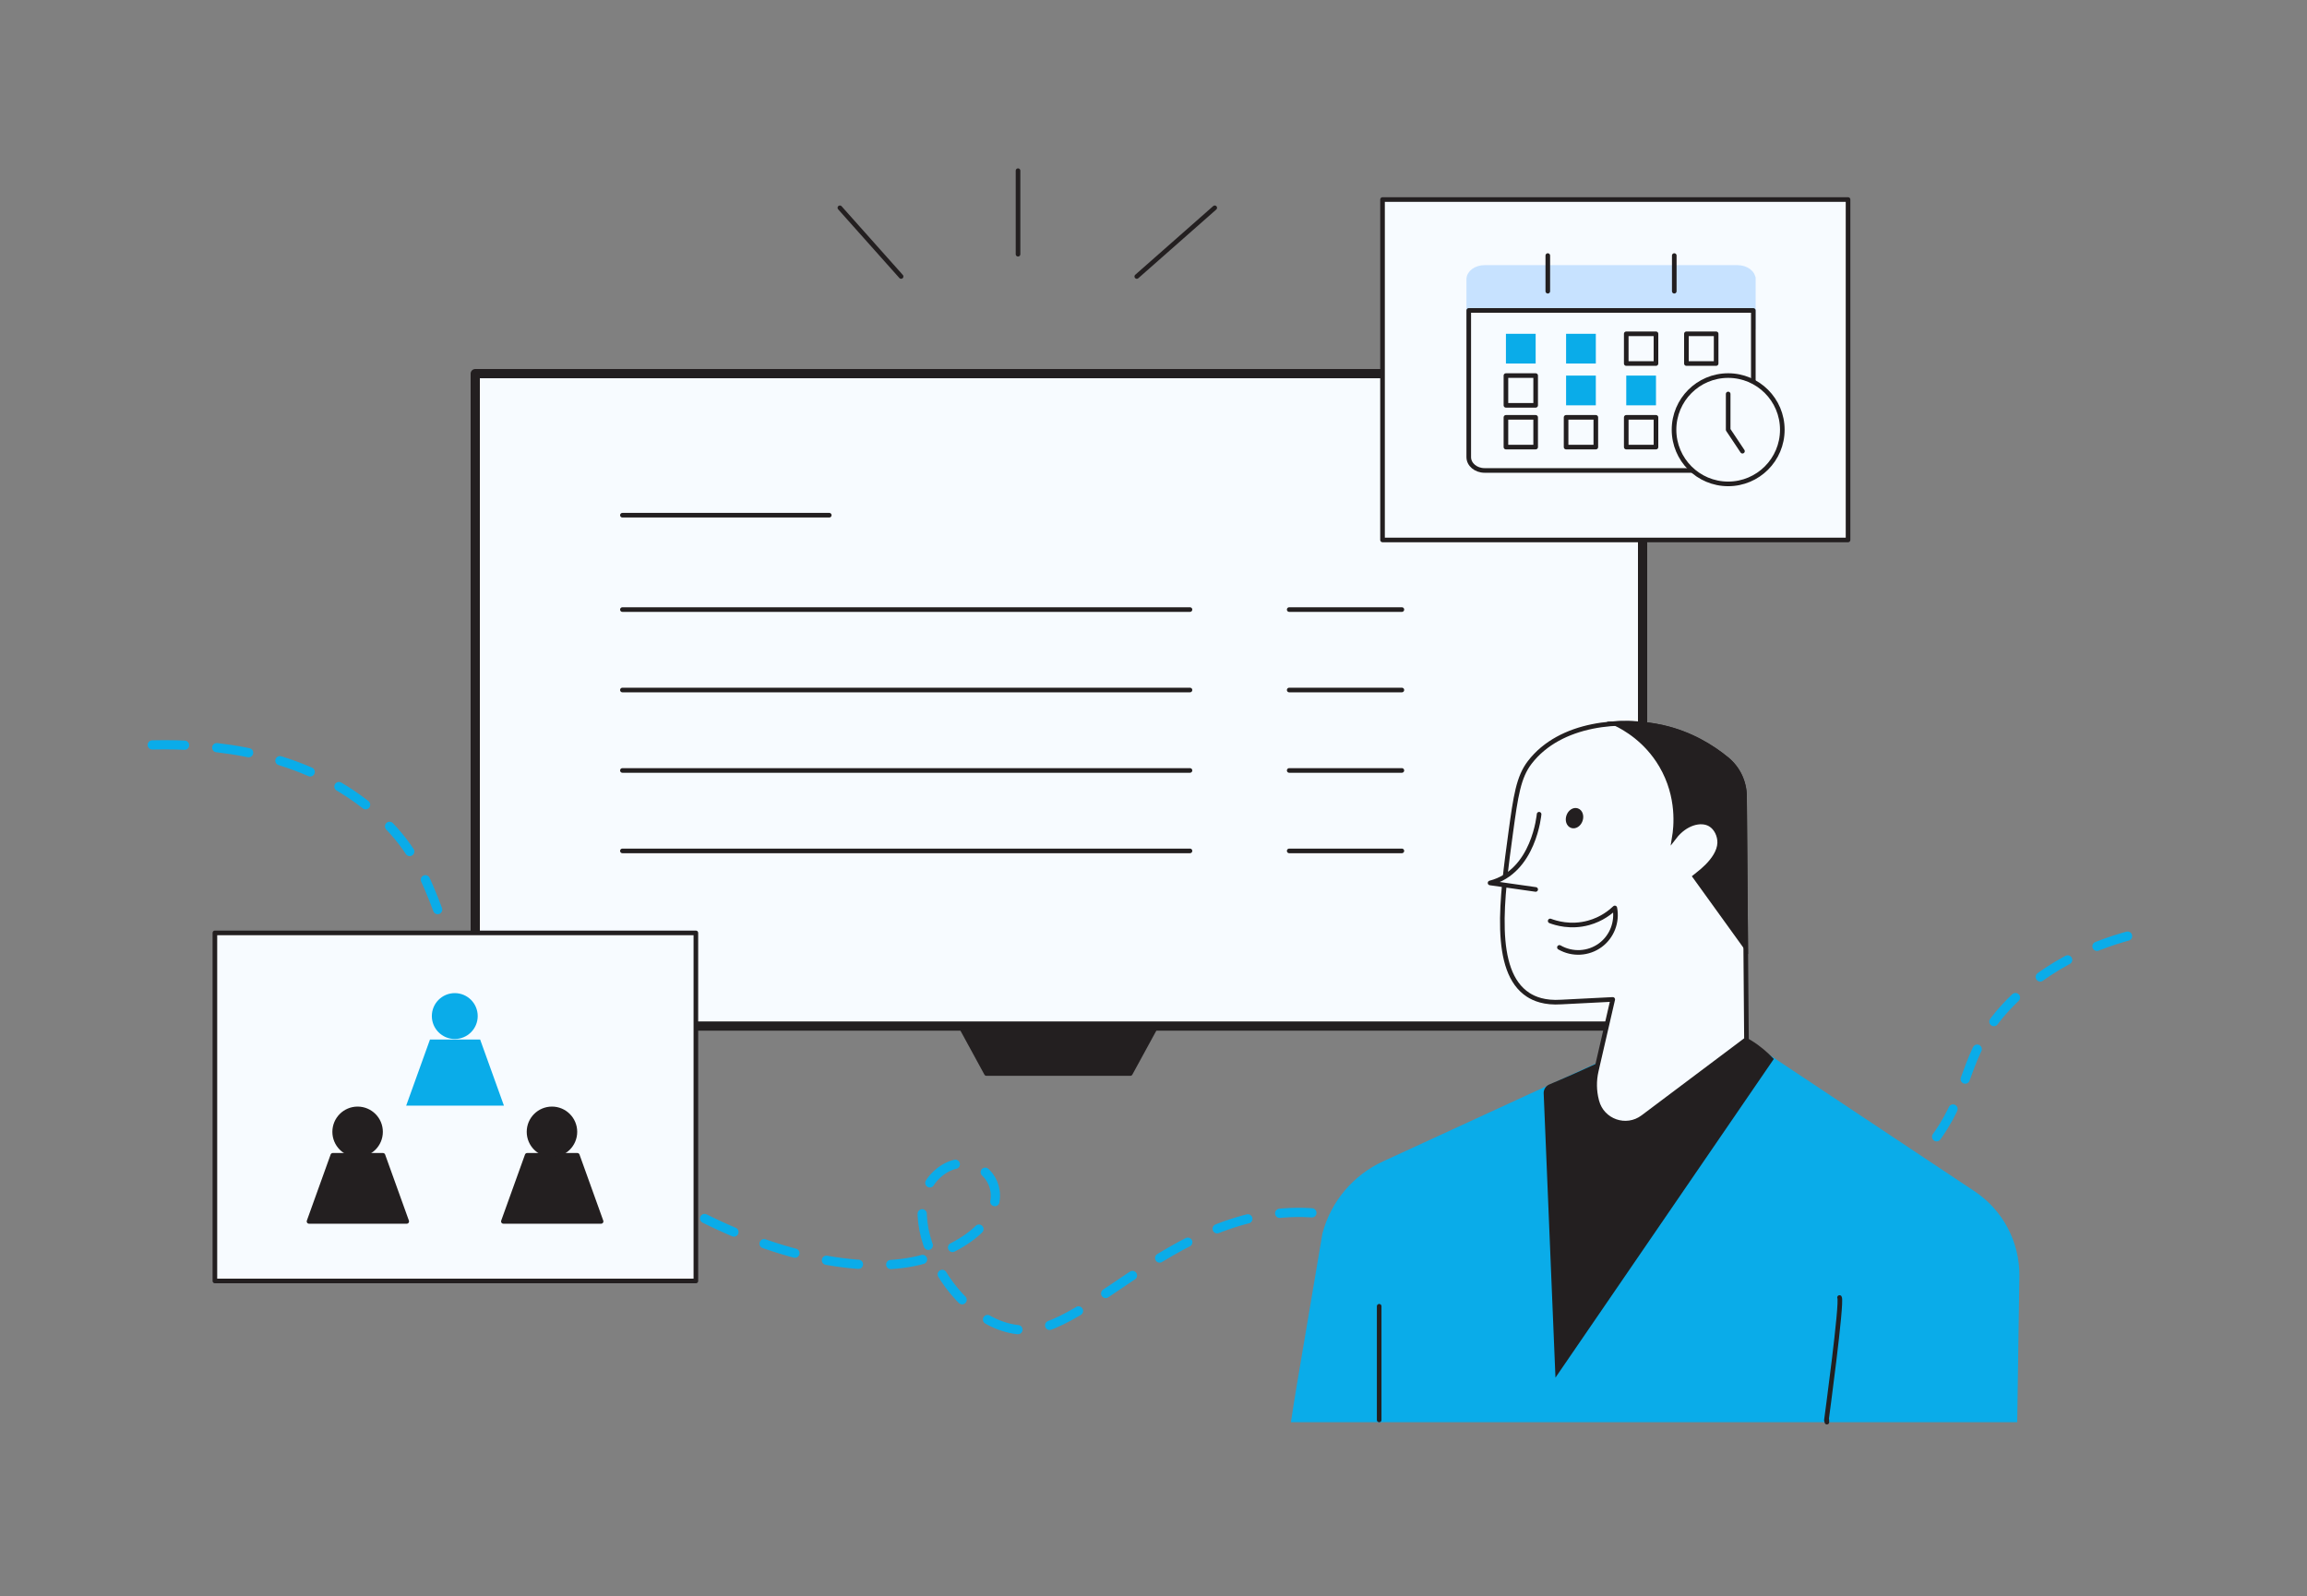 <?xml version="1.0" encoding="utf-8"?>
<svg xmlns="http://www.w3.org/2000/svg" width="500" height="346" viewBox="0 0 500 346" fill="none">
<rect x="0" y="0" width="500" height="346" fill="#808080" stroke="none"/>
<path d="M244.974 232.731H213.793L208.086 222.266H250.684L244.974 232.731Z" fill="#231F20" stroke="#231F20" stroke-miterlimit="10" stroke-linecap="round" stroke-linejoin="round"/>
<path d="M356 81L103 81L103 222.439L356 222.439V81Z" fill="#F7FBFF" stroke="#231F20" stroke-width="2" stroke-miterlimit="10" stroke-linecap="round" stroke-linejoin="round"/>
<path d="M33 161.495C46.622 161.173 65.556 163.062 80.428 175.414C95.391 187.836 93.568 200.322 104.729 219.851C128.253 261.005 179.807 281.041 202.603 272.17C226.736 262.779 211.988 245.34 202.603 255.066C193.218 264.792 209.642 293.299 226.736 287.597C243.831 281.896 267.964 249.364 304.834 269.151C341.738 288.955 402.792 273.709 421.143 244.334C427.253 234.551 425.896 227.343 435.723 217.336C445.873 206.999 458.704 203.099 467.734 201.405" stroke="#0AACE9" stroke-width="2" stroke-miterlimit="10" stroke-linecap="round" stroke-linejoin="round" stroke-dasharray="7 7"/>
<path d="M280.366 307.824H395.897C395.914 307.985 395.927 308.149 395.944 308.31C395.94 308.146 395.937 307.982 395.934 307.824H436.702L436.776 302.864C436.776 302.787 436.779 302.713 436.779 302.636L437.168 276.721C437.275 269.48 433.699 262.686 427.672 258.674L413.772 249.431L401.458 241.245L396.829 238.166L385.788 230.825L385.741 230.794L380.331 227.199L346.518 230.919L346.203 230.952L341.721 233.015C341.688 233.025 341.651 233.041 341.617 233.062L331.843 237.559L331.82 237.569L320.008 243.006L310.941 247.178L300.038 252.195L299.964 252.228C293.616 255.15 288.9 260.75 287.1 267.508L281.552 300.365C281.133 302.854 280.741 305.336 280.366 307.824Z" fill="#0AACE9" stroke="#0AACE9" stroke-miterlimit="10"/>
<path d="M383.8 229.627C368.385 252.128 352.97 274.632 337.555 297.132C336.724 277.093 335.896 257.051 335.064 237.012C335.038 236.385 335.406 235.805 335.986 235.56C340.287 233.743 343.692 232.2 345.887 231.187C345.887 231.187 363.79 222.947 370.715 223.245C371.723 223.289 372.474 223.433 372.675 223.467C377.934 224.362 381.642 227.414 383.8 229.627Z" fill="#231F20" stroke="#231F20" stroke-miterlimit="10"/>
<path d="M378.092 172.644C378.068 169.525 376.671 166.567 374.261 164.588C371.03 161.936 366.397 159.051 360.361 157.686C351.445 155.671 338.148 156.667 331.538 165.293C329.108 168.465 328.511 172.52 327.422 180.505C325.485 194.675 323.309 210.582 331.223 215.683C332.504 216.508 334.712 217.477 338.373 217.232L349.531 216.666C348.338 221.837 347.148 227.009 345.954 232.18C345.468 234.293 345.499 236.49 346.048 238.589C346.058 238.63 346.068 238.666 346.078 238.707C347.218 243.1 352.45 244.928 356.08 242.201L378.514 225.345L378.092 172.644Z" fill="#F7FBFF" stroke="#231F20" stroke-miterlimit="10" stroke-linecap="round" stroke-linejoin="round"/>
<path d="M342.516 177.811C342.832 176.901 342.52 175.966 341.818 175.722C341.117 175.478 340.293 176.018 339.977 176.928C339.66 177.838 339.973 178.773 340.674 179.017C341.375 179.261 342.2 178.721 342.516 177.811Z" fill="#231F20" stroke="#231F20" stroke-miterlimit="10"/>
<path d="M333.57 176.518C333.57 176.518 332.507 188.967 322.944 191.415L332.829 192.824" fill="#F7FBFF"/>
<path d="M333.57 176.518C333.57 176.518 332.507 188.967 322.944 191.415L332.829 192.824" stroke="#231F20" stroke-miterlimit="10" stroke-linecap="round" stroke-linejoin="round"/>
<path d="M395.897 307.824C395.914 307.985 395.927 308.15 395.944 308.31C395.941 308.146 395.937 307.982 395.934 307.824H395.897Z" fill="#F7FBFF" stroke="#231F20" stroke-miterlimit="10" stroke-linecap="round" stroke-linejoin="round"/>
<path d="M335.976 199.655C337.136 200.091 340.387 201.141 344.292 200.068C347.168 199.28 349.068 197.707 349.983 196.835C350.573 199.907 349.353 203.053 346.856 204.901C344.279 206.809 340.779 207.003 337.977 205.39" fill="#F7FBFF"/>
<path d="M335.976 199.655C337.136 200.091 340.387 201.141 344.292 200.068C347.168 199.28 349.068 197.707 349.983 196.835C350.573 199.907 349.353 203.053 346.856 204.901C344.279 206.809 340.779 207.003 337.977 205.39" stroke="#231F20" stroke-miterlimit="10" stroke-linecap="round" stroke-linejoin="round"/>
<path d="M372.712 182.725C372.759 181.196 371.992 179.482 370.654 178.701C368.623 177.507 365.234 178.429 362.895 181.458C363.21 179.532 364.075 172.781 360.046 165.93C356.778 160.372 352.078 157.787 350.161 156.858C352.926 156.707 356.436 156.801 360.364 157.689C366.397 159.054 371.033 161.939 374.264 164.591C376.674 166.57 378.072 169.521 378.095 172.644L378.353 205.303L367.329 190.013C367.346 189.996 372.595 186.559 372.712 182.725Z" fill="#231F20" stroke="#231F20" stroke-miterlimit="10"/>
<path d="M398.686 281.289C399.319 282.238 395.836 307.911 395.836 307.911L398.686 281.289Z" fill="#F7FBFF"/>
<path d="M398.686 281.289C399.319 282.238 395.836 307.911 395.836 307.911" stroke="#231F20" stroke-miterlimit="10" stroke-linecap="round" stroke-linejoin="round"/>
<path d="M298.912 283.19V307.824" stroke="#231F20" stroke-miterlimit="10" stroke-linecap="round" stroke-linejoin="round"/>
<path d="M134.896 111.691H179.727" stroke="#231F20" stroke-miterlimit="10" stroke-linecap="round" stroke-linejoin="round"/>
<path d="M134.896 132.149H257.905" stroke="#231F20" stroke-miterlimit="10" stroke-linecap="round" stroke-linejoin="round"/>
<path d="M279.411 132.149H303.829" stroke="#231F20" stroke-miterlimit="10" stroke-linecap="round" stroke-linejoin="round"/>
<path d="M134.896 149.589H257.905" stroke="#231F20" stroke-miterlimit="10" stroke-linecap="round" stroke-linejoin="round"/>
<path d="M279.411 149.589H303.829" stroke="#231F20" stroke-miterlimit="10" stroke-linecap="round" stroke-linejoin="round"/>
<path d="M134.896 167.028H257.905" stroke="#231F20" stroke-miterlimit="10" stroke-linecap="round" stroke-linejoin="round"/>
<path d="M279.411 167.028H303.829" stroke="#231F20" stroke-miterlimit="10" stroke-linecap="round" stroke-linejoin="round"/>
<path d="M134.896 184.469H257.905" stroke="#231F20" stroke-miterlimit="10" stroke-linecap="round" stroke-linejoin="round"/>
<path d="M279.411 184.469H303.829" stroke="#231F20" stroke-miterlimit="10" stroke-linecap="round" stroke-linejoin="round"/>
<path d="M400.529 43.255H299.639V117.055H400.529V43.255Z" fill="#F7FBFF" stroke="#231F20" stroke-miterlimit="10" stroke-linecap="round" stroke-linejoin="round"/>
<path d="M379.999 60.557C379.999 59.135 378.464 57.981 376.573 57.981H321.751C319.857 57.981 318.325 59.135 318.325 60.557V70.857H380.002V60.557H379.999Z" fill="#C7E2FF" stroke="#C7E2FF" stroke-miterlimit="10"/>
<path d="M362.868 55.405V63.132" stroke="#231F20" stroke-miterlimit="10" stroke-linecap="round" stroke-linejoin="round"/>
<path d="M335.457 55.405V63.132" stroke="#231F20" stroke-miterlimit="10" stroke-linecap="round" stroke-linejoin="round"/>
<path d="M376.573 101.989H321.751C319.857 101.989 318.325 100.694 318.325 99.098V67.301H380.002V99.098C379.999 100.694 378.464 101.989 376.573 101.989Z" fill="#F7FBFF" stroke="#231F20" stroke-miterlimit="10" stroke-linecap="round" stroke-linejoin="round"/>
<path d="M332.825 72.365H326.383V78.811H332.825V72.365Z" fill="#0AACE9"/>
<path d="M345.864 72.365H339.421V78.811H345.864V72.365Z" fill="#0AACE9"/>
<path d="M358.902 72.365H352.46V78.811H358.902V72.365Z" fill="#F7FBFF" stroke="#231F20" stroke-miterlimit="10" stroke-linecap="round" stroke-linejoin="round"/>
<path d="M371.941 72.365H365.499V78.811H371.941V72.365Z" fill="#F7FBFF" stroke="#231F20" stroke-miterlimit="10" stroke-linecap="round" stroke-linejoin="round"/>
<path d="M332.825 81.424H326.383V87.87H332.825V81.424Z" fill="#F7FBFF" stroke="#231F20" stroke-miterlimit="10" stroke-linecap="round" stroke-linejoin="round"/>
<path d="M345.864 81.424H339.421V87.87H345.864V81.424Z" fill="#0AACE9"/>
<path d="M358.902 81.424H352.46V87.87H358.902V81.424Z" fill="#0AACE9"/>
<path d="M332.825 90.478H326.383V96.924H332.825V90.478Z" fill="#F7FBFF" stroke="#231F20" stroke-miterlimit="10" stroke-linecap="round" stroke-linejoin="round"/>
<path d="M345.864 90.478H339.421V96.924H345.864V90.478Z" fill="#F7FBFF" stroke="#231F20" stroke-miterlimit="10" stroke-linecap="round" stroke-linejoin="round"/>
<path d="M358.902 90.478H352.46V96.924H358.902V90.478Z" fill="#F7FBFF" stroke="#231F20" stroke-miterlimit="10" stroke-linecap="round" stroke-linejoin="round"/>
<path d="M374.549 104.904C381.03 104.904 386.284 99.647 386.284 93.162C386.284 86.678 381.03 81.421 374.549 81.421C368.068 81.421 362.814 86.678 362.814 93.162C362.814 99.647 368.068 104.904 374.549 104.904Z" fill="#F7FBFF" stroke="#231F20" stroke-miterlimit="10" stroke-linecap="round" stroke-linejoin="round"/>
<path d="M374.549 85.412V93.163L377.646 97.814" fill="#F7FBFF"/>
<path d="M374.549 85.412V93.163L377.646 97.814" stroke="#231F20" stroke-miterlimit="10" stroke-linecap="round" stroke-linejoin="round"/>
<path d="M150.817 202.244H46.575V277.704H150.817V202.244Z" fill="#F7FBFF" stroke="#231F20" stroke-miterlimit="10" stroke-linecap="round" stroke-linejoin="round"/>
<path d="M88.154 264.791H66.974L72.126 250.464H82.999L88.154 264.791Z" fill="#231F20" stroke="#231F20" stroke-miterlimit="10" stroke-linecap="round" stroke-linejoin="round"/>
<path d="M77.505 250.347C80.251 250.347 82.476 248.12 82.476 245.373C82.476 242.626 80.251 240.399 77.505 240.399C74.76 240.399 72.535 242.626 72.535 245.373C72.535 248.12 74.76 250.347 77.505 250.347Z" fill="#231F20" stroke="#231F20" stroke-miterlimit="10" stroke-linecap="round" stroke-linejoin="round"/>
<path d="M109.217 239.688H88.034L93.189 225.364H104.062L109.217 239.688Z" fill="#0AACE9"/>
<path d="M98.565 225.247C101.31 225.247 103.536 223.02 103.536 220.273C103.536 217.527 101.31 215.3 98.565 215.3C95.82 215.3 93.594 217.527 93.594 220.273C93.594 223.02 95.82 225.247 98.565 225.247Z" fill="#0AACE9"/>
<path d="M130.277 264.791H109.097L114.252 250.464H125.125L130.277 264.791Z" fill="#231F20" stroke="#231F20" stroke-miterlimit="10" stroke-linecap="round" stroke-linejoin="round"/>
<path d="M119.628 250.347C122.373 250.347 124.599 248.12 124.599 245.373C124.599 242.626 122.373 240.399 119.628 240.399C116.883 240.399 114.657 242.626 114.657 245.373C114.657 248.12 116.883 250.347 119.628 250.347Z" fill="#231F20" stroke="#231F20" stroke-miterlimit="10" stroke-linecap="round" stroke-linejoin="round"/>
<path d="M182.029 45.049L195.299 59.94" stroke="#231F20" stroke-miterlimit="10" stroke-linecap="round" stroke-linejoin="round"/>
<path d="M263.271 45.049L246.378 59.94" stroke="#231F20" stroke-miterlimit="10" stroke-linecap="round" stroke-linejoin="round"/>
<path d="M220.639 37V55.11" stroke="#231F20" stroke-miterlimit="10" stroke-linecap="round" stroke-linejoin="round"/>
</svg>
